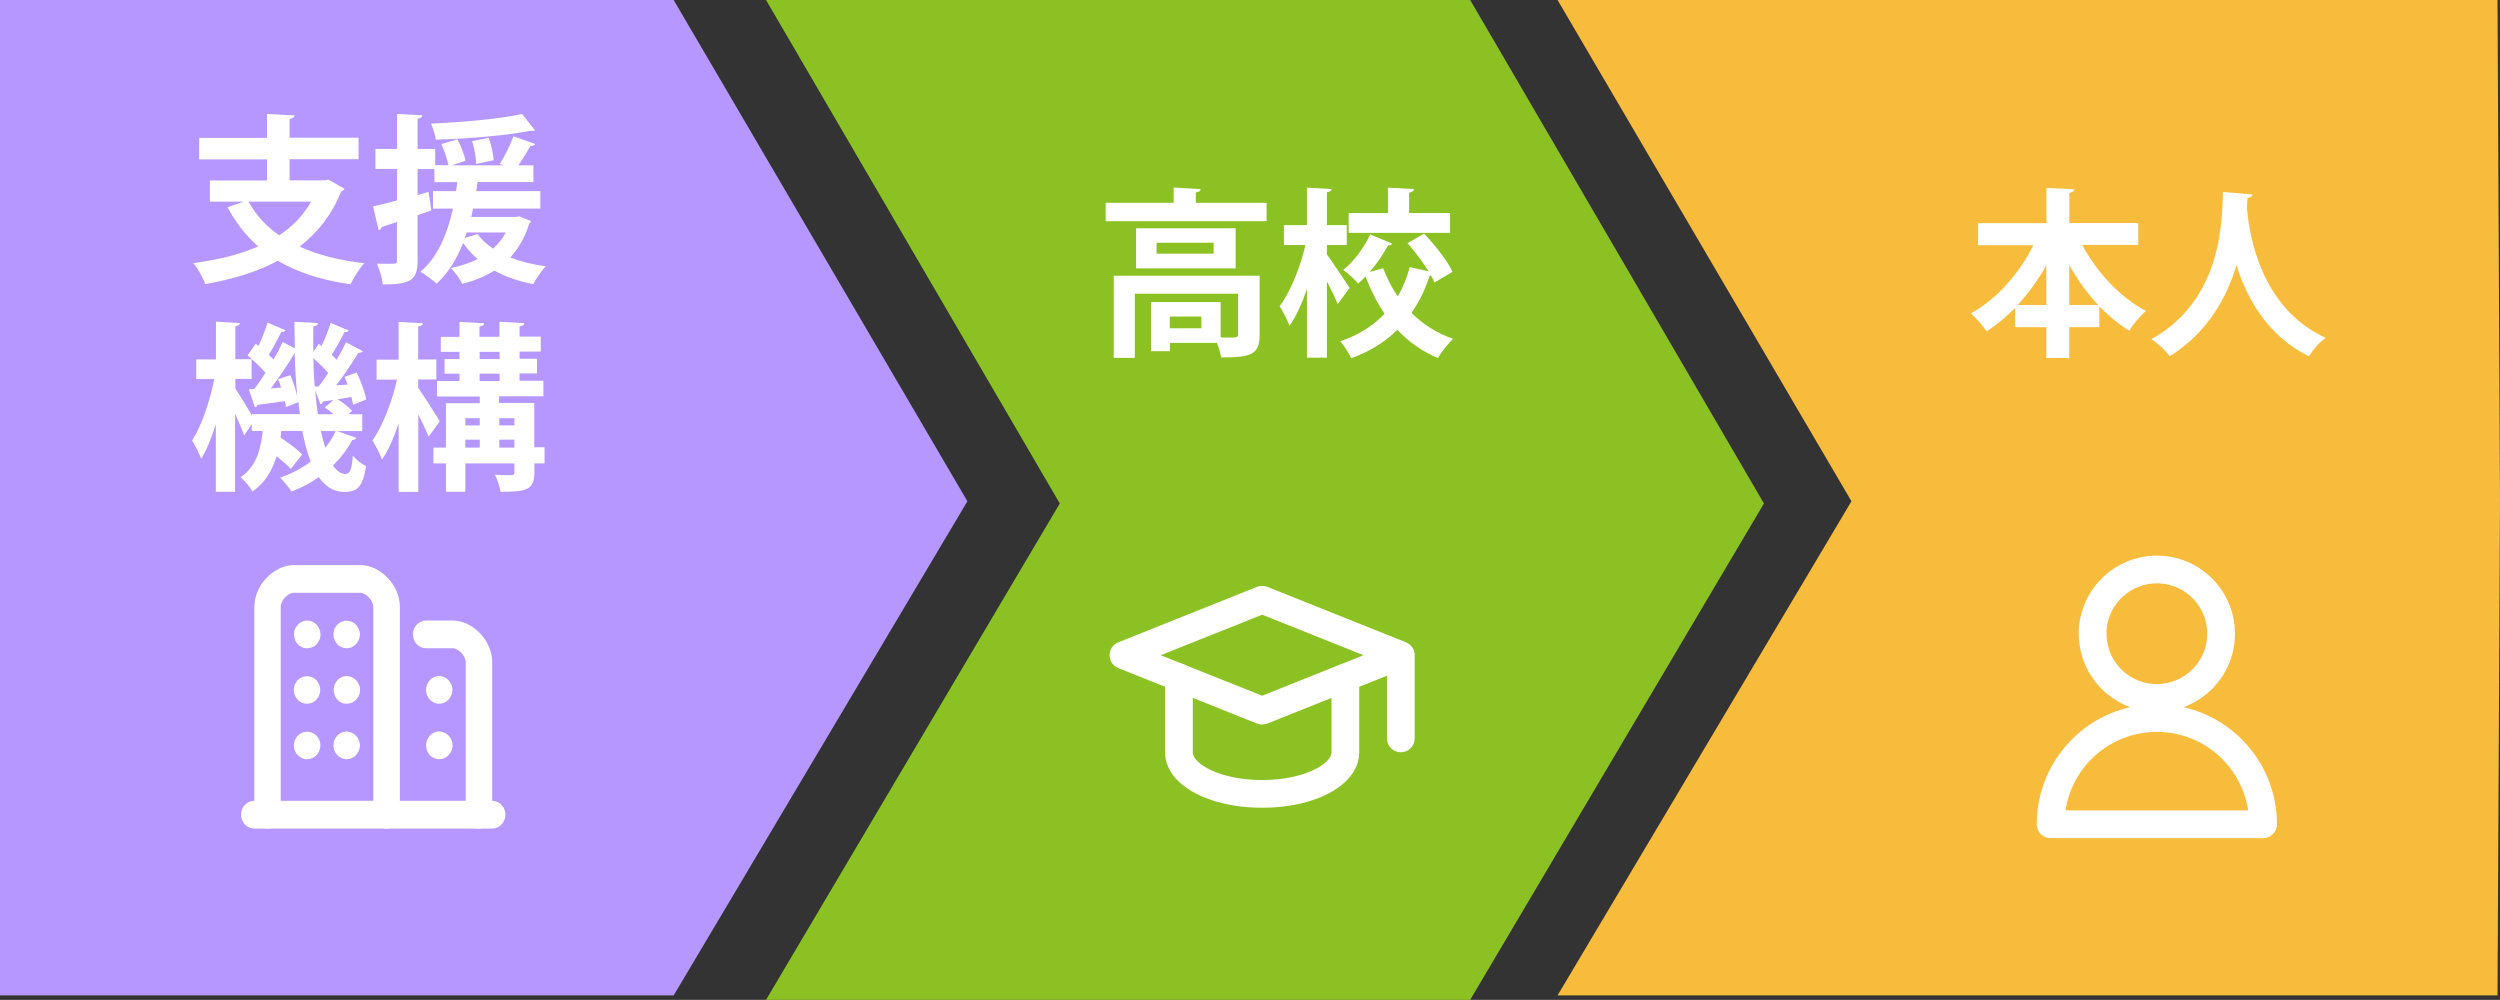 <?xml version="1.0" encoding="UTF-8"?><svg id="_レイヤー_2" xmlns="http://www.w3.org/2000/svg" viewBox="0 0 180.25 72.09"><rect x="0" y="0" width="180.25" height="72.09" fill="#333333" stroke="none"/><defs><style>.cls-1{fill:#fff;}.cls-2{fill:#b597ff;}.cls-3{fill:#8bc123;}.cls-4{fill:none;stroke:#fff;stroke-linecap:round;stroke-linejoin:round;stroke-width:2px;}.cls-5{fill:#f8bc3d;}</style></defs><g id="_02のコピー"><polygon class="cls-5" points="180.07 0 112.3 0 133.49 36.14 112.3 71.77 180.07 71.77 180.25 36.14 180.07 0"/><polygon class="cls-3" points="106 0 55.23 0 76.41 36.3 55.23 72.09 106 72.09 127.18 36.3 106 0"/><path class="cls-1" d="m86.22,14.62h5.1v1.33h-11.6v-1.33h4.9v-1.1l1.95.12c-.01.12-.1.21-.35.23v.75Zm4.6,5.27v4.26c0,1.46-.69,1.62-2.78,1.62-.04-.3-.16-.7-.3-1.05h-3.39v.6h-1.36v-3.54h5.02v2.55c.22,0,.44.01.61.01.57,0,.64-.03.64-.22v-2.94h-7.44v4.62h-1.52v-5.92h10.53Zm-8.91-3.43h7.18v2.89h-7.18v-2.89Zm5.59,1.83v-.79h-4.11v.79h4.11Zm-.88,5.38v-.85h-2.28v.85h2.28Z"/><path class="cls-1" d="m95.67,18.34c.36.48,1.4,2.05,1.64,2.42l-.86,1.17c-.17-.43-.47-1.05-.78-1.64v5.5h-1.44v-4.94c-.36,1.04-.79,1.99-1.26,2.65-.13-.43-.48-1.04-.71-1.42.78-1.04,1.5-2.83,1.86-4.41h-1.55v-1.44h1.66v-2.7l1.78.1c-.01.12-.1.2-.34.23v2.37h1.43v1.44h-1.43v.66Zm7.02-1.48c.79.83,1.68,1.95,2.04,2.74l-1.31.77c-.06-.16-.14-.32-.25-.51-.03.01-.06.01-.09.01-.3.95-.73,1.86-1.31,2.69.83.82,1.83,1.47,3,1.87-.35.33-.86.96-1.09,1.39-1.14-.48-2.12-1.17-2.93-2.04-.87.86-1.96,1.56-3.33,2.05-.14-.35-.55-.94-.79-1.23,1.34-.44,2.39-1.13,3.2-1.98-.55-.81-1-1.7-1.38-2.68-.17.18-.35.35-.53.51-.23-.3-.73-.74-1.07-.99.78-.62,1.52-1.64,1.94-2.56l1.59.66c-.04.08-.13.14-.3.13-.33.61-.79,1.31-1.33,1.92l.98-.27c.27.71.61,1.4,1.05,2.03.39-.66.66-1.37.86-2.11l1.36.3c-.42-.68-.99-1.43-1.52-2.03l1.21-.69Zm1.86-1.5v1.43h-7.31v-1.43h2.83v-1.83l1.88.1c-.01.13-.12.21-.35.26v1.47h2.94Z"/><path class="cls-1" d="m101,54.24c-.55,0-1-.45-1-1v-4.52l-8.63,3.45c-.24.09-.5.09-.74,0l-10-4c-.38-.15-.63-.52-.63-.93s.25-.78.63-.93l10-4c.24-.09.5-.09.74,0l10,4s.03.01.04.02c.23.1.4.28.5.49h0s.02.05.03.07c.04.12.07.24.06.37v5.98c0,.55-.45,1-1,1Zm-17.31-7l7.31,2.92,7.31-2.92-7.31-2.92-7.31,2.92Z"/><path class="cls-1" d="m91,58.24c-3.99,0-7-1.72-7-4v-5.4c0-.55.45-1,1-1s1,.45,1,1v5.4c0,.82,1.95,2,5,2s5-1.18,5-2v-5.4c0-.55.45-1,1-1s1,.45,1,1v5.4c0,2.28-3.01,4-7,4Z"/><polygon class="cls-2" points="0 0 48.57 0 69.75 36.14 48.57 71.77 0 71.77 0 0"/><path class="cls-1" d="m27.86,59.74c-.53,0-.95-.45-.95-1v-15c0-.45-.53-1-.95-1h-4.77c-.43,0-.95.55-.95,1v15c0,.55-.43,1-.95,1s-.95-.45-.95-1v-15c0-1.54,1.39-3,2.86-3h4.77c1.47,0,2.86,1.46,2.86,3v15c0,.55-.43,1-.95,1Z"/><path class="cls-1" d="m34.53,59.74c-.53,0-.95-.45-.95-1v-11c0-.45-.53-1-.95-1h-1.91c-.53,0-.95-.45-.95-1s.43-1,.95-1h1.91c1.47,0,2.86,1.46,2.86,3v11c0,.55-.43,1-.95,1Z"/><path class="cls-1" d="m35.49,59.74h-17.16c-.53,0-.95-.45-.95-1s.43-1,.95-1h17.16c.53,0,.95.45.95,1s-.43,1-.95,1Z"/><path class="cls-1" d="m25,50.74c-.12,0-.25-.02-.36-.07-.12-.05-.23-.13-.31-.22-.04-.05-.09-.1-.11-.15-.04-.06-.07-.11-.09-.17-.02-.06-.04-.13-.05-.19-.02-.07-.02-.13-.02-.2,0-.06,0-.13.02-.19.01-.07.03-.13.05-.19.03-.06.06-.12.09-.17.03-.06.08-.11.11-.15.09-.1.19-.17.31-.22.34-.15.77-.06,1.03.22.05.04.09.09.12.15.04.05.07.11.09.17.03.06.05.12.06.19.01.06.02.13.02.19,0,.07,0,.13-.02.2,0,.06-.03.13-.06.19-.02.06-.05.11-.09.17-.04.05-.08.1-.12.15-.17.19-.42.29-.67.29Z"/><path class="cls-1" d="m25,54.74c-.25,0-.5-.1-.68-.29-.18-.19-.28-.44-.28-.71,0-.13.02-.26.07-.38.06-.12.12-.23.21-.32.09-.1.19-.17.31-.22.34-.15.77-.06,1.03.22.09.09.16.2.21.32.05.12.08.25.08.38,0,.27-.11.52-.29.71-.17.19-.42.29-.67.29Z"/><path class="cls-1" d="m25,46.74c-.25,0-.5-.1-.68-.29-.18-.19-.28-.44-.28-.71,0-.13.02-.26.07-.38.06-.12.12-.23.21-.32.35-.38.99-.38,1.34,0,.09.09.16.2.21.32.05.12.08.25.08.38,0,.27-.11.52-.29.71-.17.19-.42.29-.67.29Z"/><path class="cls-1" d="m22.14,50.74c-.26,0-.5-.1-.68-.29-.17-.18-.28-.44-.28-.71s.11-.52.28-.7c.35-.37.99-.38,1.35,0,.17.18.28.44.28.7s-.11.53-.28.71c-.18.19-.43.29-.68.29Z"/><path class="cls-1" d="m22.14,54.74c-.07,0-.12,0-.19-.02-.06-.01-.11-.03-.17-.05-.06-.03-.11-.06-.17-.1-.05-.03-.1-.07-.14-.12-.09-.09-.15-.2-.21-.32-.05-.13-.07-.26-.07-.39,0-.26.11-.52.28-.7.35-.37.99-.38,1.35,0,.17.18.28.44.28.7,0,.13-.03.26-.08.39-.05.12-.11.23-.2.32-.18.19-.43.29-.68.29Z"/><path class="cls-1" d="m22.14,46.74c-.07,0-.12,0-.19-.02-.06-.01-.11-.03-.17-.05-.06-.03-.11-.06-.17-.1-.05-.03-.1-.07-.14-.12s-.09-.1-.11-.15c-.04-.06-.07-.11-.09-.17-.02-.06-.04-.13-.05-.19,0-.07-.02-.13-.02-.2,0-.13.02-.26.07-.38.06-.12.12-.23.21-.32.05-.05.09-.09.14-.13.06-.03.11-.07.17-.09.06-.03.11-.04.17-.06.31-.06.64.04.87.28.09.09.15.2.2.32.05.12.08.25.08.38,0,.07,0,.13-.02.2,0,.06-.03.13-.06.19-.02.06-.05.11-.09.17-.04.05-.08.1-.11.15-.18.19-.43.29-.68.29Z"/><path class="cls-1" d="m31.67,50.74c-.07,0-.12,0-.19-.02-.06-.01-.11-.03-.17-.05-.06-.03-.11-.06-.17-.1-.05-.03-.1-.07-.14-.12-.09-.09-.15-.2-.21-.32-.05-.13-.07-.26-.07-.39,0-.06,0-.13.02-.19.01-.07.03-.13.05-.19.03-.06.06-.12.09-.17.03-.06.08-.11.11-.15.05-.05.09-.09.14-.13.06-.03.11-.06.17-.09.06-.02.11-.04.17-.06.31-.06.64.04.86.28.05.04.09.09.12.15.04.05.07.11.09.17.03.06.05.12.06.19.01.06.02.13.02.19,0,.27-.11.52-.29.71-.17.19-.42.29-.67.29Z"/><path class="cls-1" d="m31.67,54.74c-.07,0-.12,0-.19-.02-.06-.01-.11-.03-.17-.05-.06-.03-.11-.06-.17-.1-.05-.03-.1-.07-.14-.12-.09-.09-.15-.2-.21-.32-.05-.13-.07-.26-.07-.39,0-.26.11-.52.28-.71.05-.04.09-.08.14-.12.06-.03.11-.07.17-.09.06-.02.11-.04.17-.06.31-.06.64.04.86.27.05.05.09.1.12.16.04.05.07.11.09.17.03.06.05.12.06.19.01.06.02.13.02.19,0,.27-.11.52-.29.71-.17.19-.42.29-.67.29Z"/><path class="cls-1" d="m154.16,17.66h-4.03c1.04,1.96,2.72,3.77,4.59,4.76-.39.33-.94.98-1.21,1.42-.77-.47-1.48-1.07-2.15-1.75v1.5h-2.17v2.22h-1.65v-2.22h-2.25v-1.39c-.64.65-1.33,1.22-2.05,1.69-.27-.39-.78-.99-1.14-1.3,1.85-1,3.5-2.89,4.51-4.91h-3.99v-1.59h4.93v-2.54l2.01.1c-.01.13-.12.21-.36.26v2.17h4.97v1.59Zm-6.62,1.47c-.59,1.05-1.29,2.02-2.07,2.86h2.07v-2.86Zm1.65,2.86h2.09c-.79-.84-1.5-1.82-2.09-2.89v2.89Z"/><path class="cls-1" d="m162.4,14.02c0,.13-.14.22-.35.25-.01.18-.04.42-.05.68.18,2.11,1.03,7.27,5.68,9.41-.49.36-.95.9-1.2,1.33-2.98-1.46-4.47-4.15-5.23-6.57-.69,2.3-2.05,4.85-4.82,6.57-.27-.4-.78-.87-1.31-1.24,5.25-2.91,5.07-8.88,5.16-10.61l2.12.18Z"/><path class="cls-1" d="m23.68,12.95l1.16.66c-.05.09-.13.17-.25.21-.66,1.66-1.69,2.96-2.99,3.96,1.3.6,2.86.99,4.67,1.2-.35.36-.78,1.07-1,1.52-2.09-.3-3.82-.86-5.24-1.7-1.52.82-3.29,1.35-5.23,1.68-.14-.42-.56-1.16-.86-1.51,1.73-.23,3.32-.61,4.67-1.2-.88-.78-1.61-1.72-2.21-2.83l1.17-.4h-2.44v-1.53h4.12v-1.52h-4.89v-1.55h4.89v-1.72l1.99.1c-.01.13-.12.21-.36.26v1.35h4.97v1.55h-4.97v1.52h2.54l.27-.05Zm-5.76,1.59c.53.96,1.26,1.77,2.21,2.42.96-.62,1.74-1.43,2.3-2.42h-4.51Z"/><path class="cls-1" d="m37.43,15.59l.85.35c-.01.08-.07.14-.13.2-.3.99-.77,1.78-1.36,2.42.75.3,1.62.52,2.57.64-.31.3-.72.9-.91,1.29-1.05-.21-2-.53-2.81-.98-.68.43-1.46.74-2.31.96-.14-.31-.56-.91-.83-1.14.71-.16,1.36-.36,1.94-.65-.4-.34-.75-.73-1.05-1.16-.47,1.2-1.09,2.18-1.91,2.93-.25-.23-.82-.65-1.17-.86,1.18-.97,1.91-2.59,2.35-4.55h-1.44v-1.26h1.66c.04-.21.06-.43.09-.65h-1.65v-.94h-1.21v1.87l.79-.22.2,1.33-.99.34v3.28c0,1.42-.52,1.72-2.51,1.72-.04-.42-.23-1.08-.43-1.5.26,0,.52.01.74.01.69,0,.71,0,.71-.25v-2.76c-.42.14-.79.26-1.1.36-.01.13-.12.22-.22.23l-.4-1.72c.48-.1,1.08-.26,1.73-.43v-2.27h-1.56v-1.44h1.56v-2.52l1.82.09c-.01.13-.1.21-.34.25v2.18h1.27v1.17h.95c-.08-.43-.29-1.05-.51-1.52l1.16-.35c.26.49.51,1.13.58,1.55l-.99.33h3.72l-.26-.1c.35-.53.77-1.39.99-1.99l1.57.55c-.05.1-.17.14-.35.14-.21.4-.56.96-.87,1.4h1.09v1.21h-4.03c-.03.22-.06.44-.09.65h4.62v1.26h-4.85c-.04.21-.09.4-.13.6h3.21l.25-.04Zm1.14-6.19c-.05.03-.12.04-.2.04-.05,0-.09,0-.14-.01-1.73.35-4.49.57-6.81.64-.04-.34-.21-.86-.35-1.16,2.29-.09,4.95-.34,6.57-.69l.94,1.18Zm-4.93,7.37c-.05.13-.09.26-.14.39l.94-.29c.27.4.65.75,1.11,1.05.38-.33.68-.7.91-1.16h-2.81Zm1.6-6.83c.18.52.34,1.18.35,1.61l-1.26.27c0-.43-.13-1.12-.29-1.65l1.2-.23Z"/><path class="cls-1" d="m24.3,31.08l1.39.49c-.04.1-.13.16-.3.16-.34.66-.81,1.27-1.38,1.83.26.39.56.61.88.61s.47-.27.55-1.31c.26.3.66.62.96.75-.25,1.47-.61,1.86-1.56,1.86-.58,0-1.25-.21-1.86-1.07-.58.42-1.25.77-1.96,1.04-.17-.27-.56-.75-.82-1,.83-.29,1.57-.68,2.2-1.16-.25-.64-.44-1.38-.61-2.21h-1.51l-.05.48c.57.38,1.24.87,1.56,1.22l-.82,1.04c-.23-.26-.61-.58-1.03-.91-.29.96-.78,1.87-1.73,2.54-.18-.32-.57-.79-.87-1.03,1.14-.77,1.47-2.02,1.6-3.34h-.79v-.48l-.55.81c-.13-.39-.39-1-.65-1.57v5.63h-1.39v-4.88c-.3.98-.66,1.87-1.05,2.5-.14-.4-.46-.97-.66-1.33.69-1.04,1.29-2.86,1.6-4.42h-1.3v-1.42h1.42v-2.72l1.72.1c-.01.12-.09.2-.32.23v2.38h1.17v1.42h-1.17v.7c.27.39.87,1.38,1.2,1.94v-.1h3.45c-.04-.27-.08-.57-.1-.86l-.91.35c-.01-.13-.04-.27-.07-.43-.75.1-1.47.21-1.98.27-.01.09-.1.16-.18.18l-.44-1.3.39-.03c.26-.32.53-.73.81-1.16-.33-.39-.85-.88-1.29-1.25l.58-.85.21.16c.25-.55.51-1.2.65-1.68l1.3.55c-.04.08-.16.13-.31.12-.22.47-.58,1.13-.9,1.65l.34.34c.26-.44.48-.87.66-1.26l.88.46c-.01-.64-.03-1.27-.03-1.92l1.7.09c-.01.13-.1.21-.34.25-.01.61-.01,1.21,0,1.82l.39-.56.2.14c.26-.53.52-1.18.66-1.66l1.3.55c-.04.08-.16.13-.31.12-.22.47-.6,1.13-.91,1.64.13.12.25.23.35.35.26-.44.49-.88.68-1.26l1.21.64c-.04.08-.17.12-.33.12-.4.68-1.01,1.59-1.59,2.34l.82-.05c-.06-.19-.14-.38-.22-.55l.87-.33c.31.62.61,1.43.69,1.95l-.94.39c-.03-.17-.07-.36-.12-.57l-1,.17c.38.23.82.57,1.04.83l-.26.25h1v1.21h-1.82Zm-4.03-3.13c-.06-.21-.14-.42-.22-.61l.88-.29c.21.46.39,1.03.49,1.5h.01c-.09-.97-.16-2.03-.18-3.11-.44.74-1.09,1.74-1.72,2.56l.73-.05Zm2.7-.08c.22-.29.47-.62.69-.98-.27-.34-.69-.73-1.07-1.07.01.71.05,1.39.1,2.05h.27Zm1.08.96c-.29.05-.55.09-.77.12-.01.1-.09.17-.18.19l-.38-.99c.05.6.12,1.18.2,1.72h1.14c-.21-.18-.43-.35-.64-.49l.62-.55Zm-.91,2.25c.09.44.2.85.31,1.2.3-.36.56-.77.75-1.2h-1.07Z"/><path class="cls-1" d="m30.16,27.98c.36.51,1.34,2.03,1.55,2.39l-.81,1.12c-.16-.42-.45-1.03-.74-1.61v5.59h-1.42v-4.94c-.34,1.03-.74,1.95-1.2,2.61-.14-.43-.47-1.03-.69-1.38.74-1.03,1.43-2.83,1.77-4.39h-1.47v-1.44h1.59v-2.72l1.75.1c-.01.12-.1.2-.34.23v2.38h1.31v1.44h-1.31v.61Zm9.1,4.29v1.14h-.73v.65c0,1.26-.56,1.4-2.44,1.4-.06-.36-.23-.88-.4-1.23.29.01.59.03.82.03.53,0,.58,0,.58-.21v-.64h-3.54v2.05h-1.4v-2.05h-.9v-1.14h.9v-3.2h2.44v-.48h-3.08v-1.12h1.62v-.53h-1.08v-1.05h1.08v-.52h-1.35v-1.08h1.35v-1.08l1.78.1c-.01.12-.1.2-.34.23v.74h1.44v-1.08l1.79.1c-.01.13-.1.2-.34.23v.74h1.53v1.08h-1.53v.52h1.26v1.05h-1.26v.53h1.72v1.12h-3.2v.48h2.54v3.2h.73Zm-4.67-2.12h-1.04v.52h1.04v-.52Zm-1.04,1.55v.57h1.04v-.57h-1.04Zm1.03-6.33v.52h1.44v-.52h-1.44Zm0,1.57v.53h1.44v-.53h-1.44Zm2.51,3.21h-1.09v.52h1.09v-.52Zm-1.09,2.12h1.09v-.57h-1.09v.57Z"/><path class="cls-4" d="m155.51,41.06c2.56,0,4.63,2.07,4.63,4.63s-2.07,4.63-4.63,4.63-4.63-2.07-4.63-4.63v-.27c.15-2.45,2.18-4.36,4.63-4.36"/><path class="cls-4" d="m163.17,59.43h-15.32c0-4.23,3.43-7.66,7.66-7.66s7.66,3.43,7.66,7.66Z"/></g></svg>